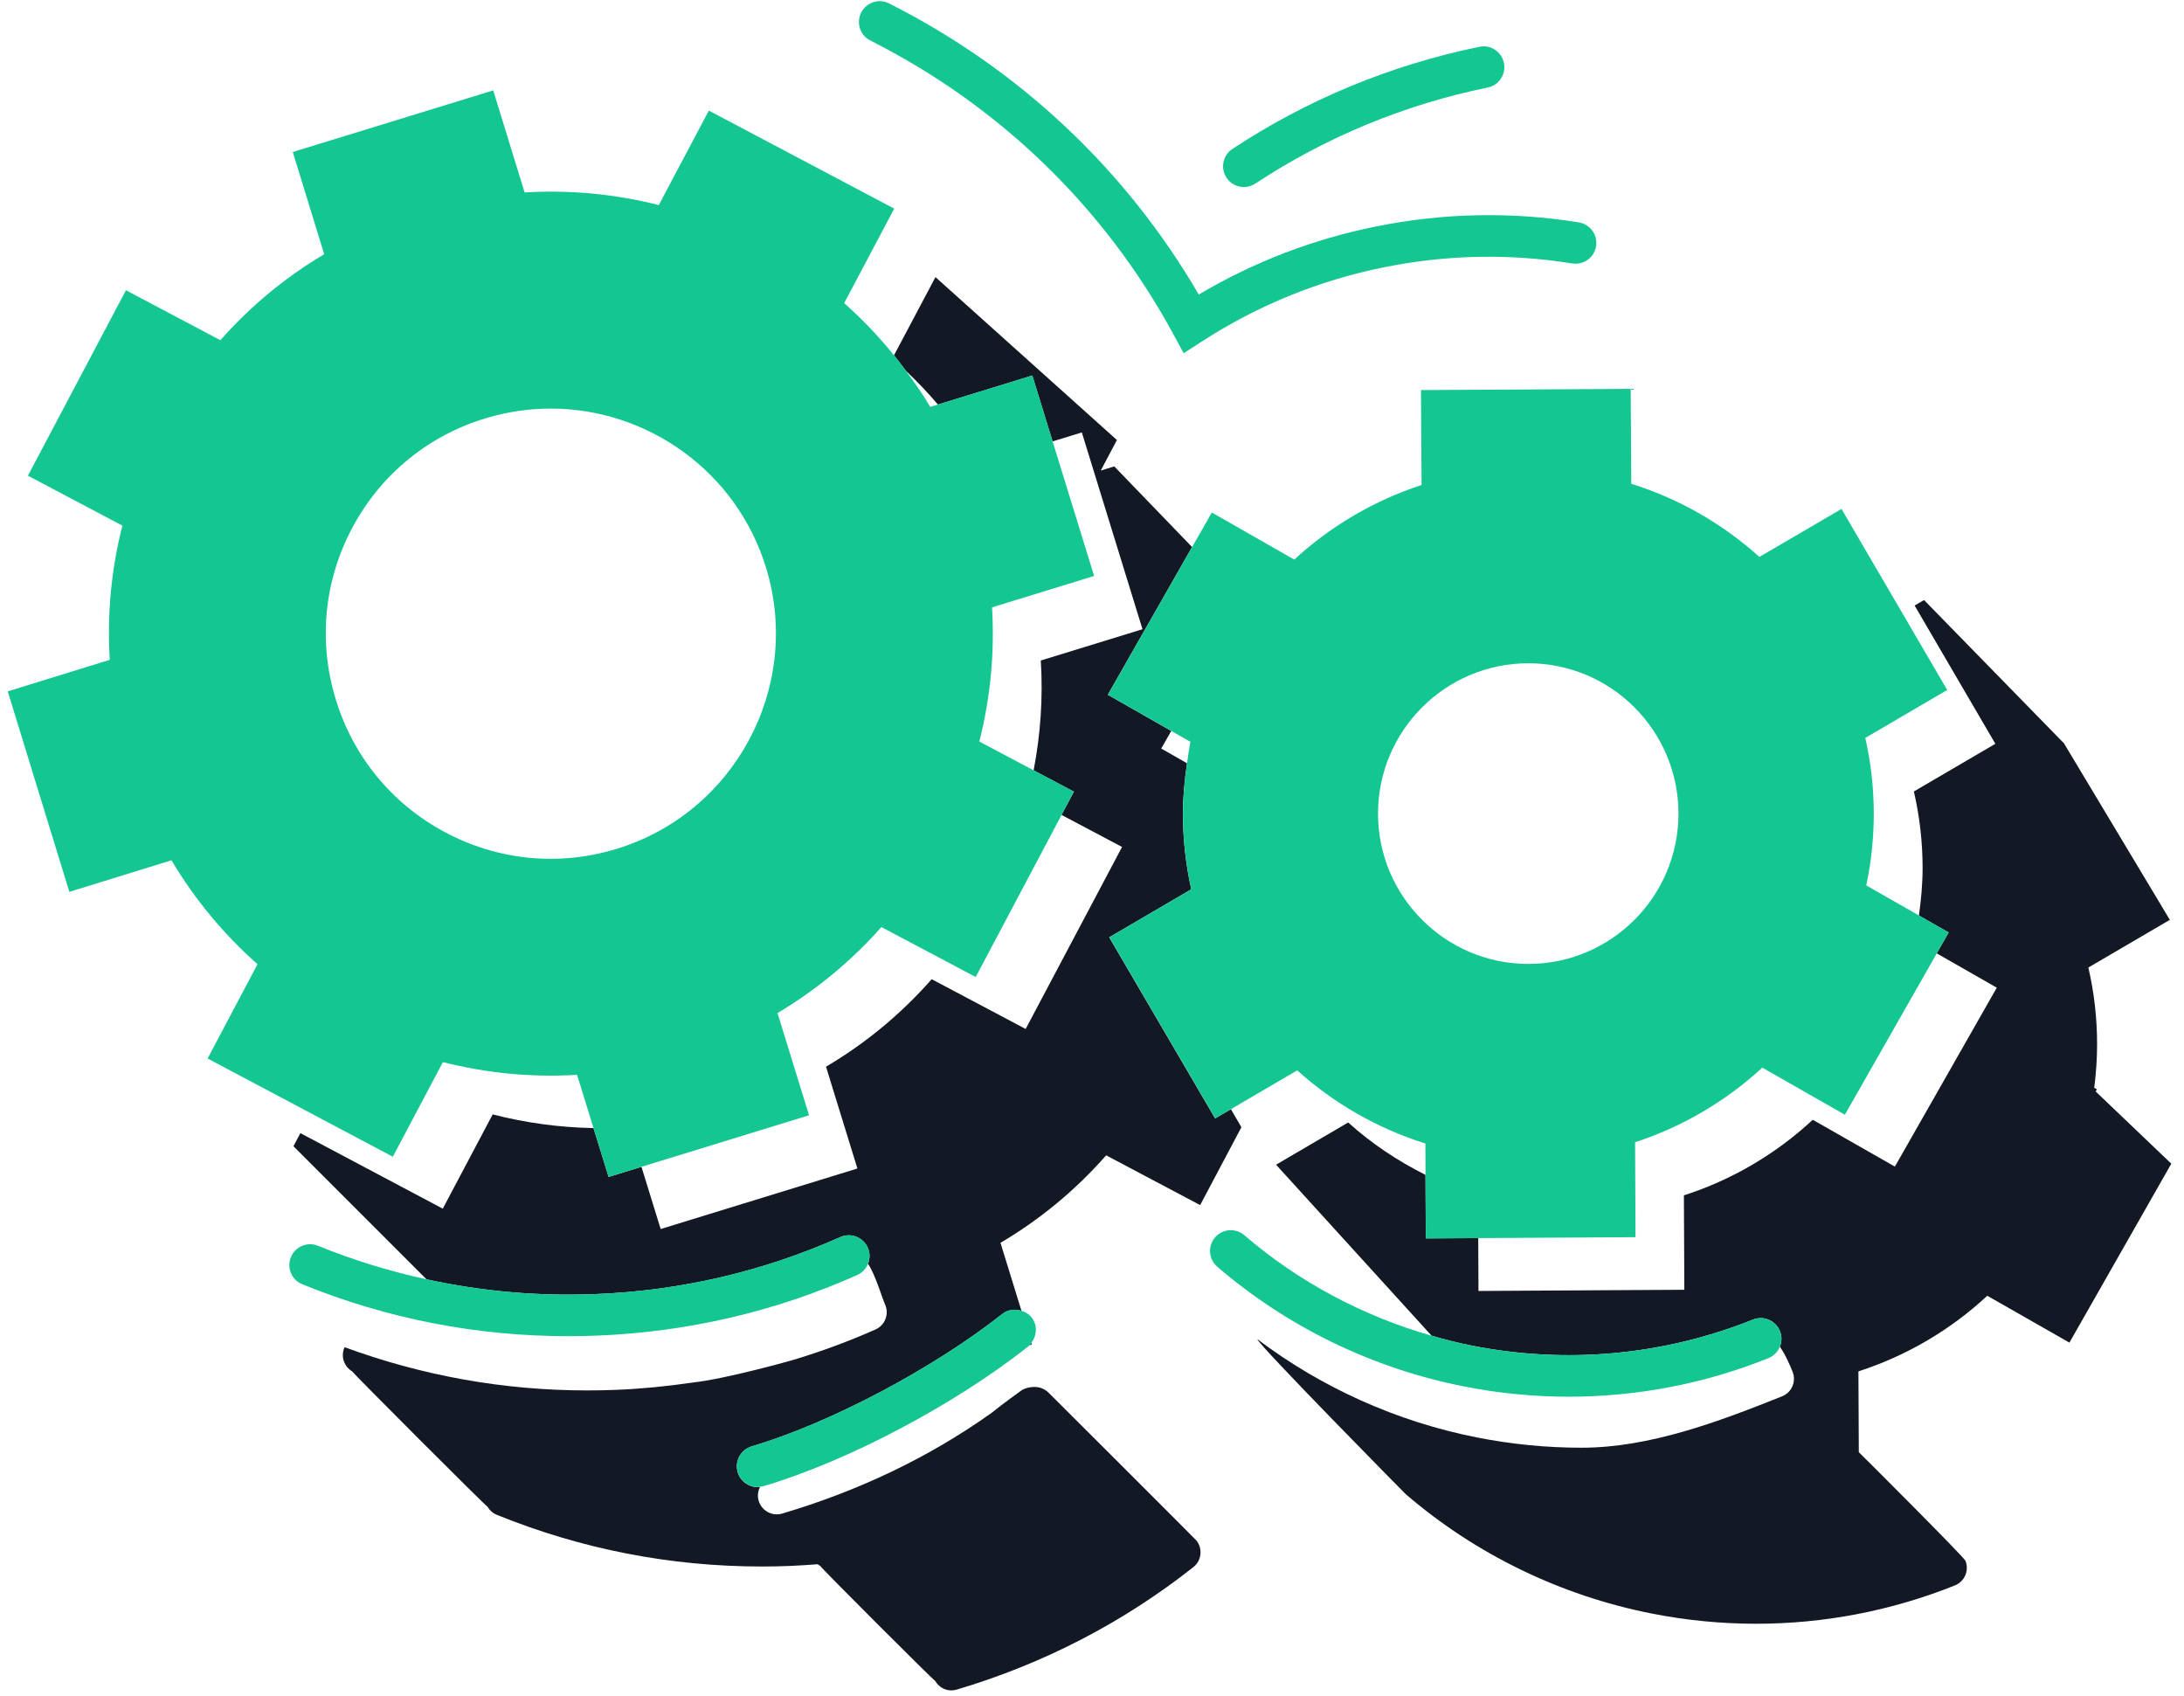 <svg width="143" height="111" viewBox="0 0 143 111" fill="none" xmlns="http://www.w3.org/2000/svg">
<path d="M137.217 71.453L137.298 71.311L137.122 71.209C137.242 70.265 137.31 69.312 137.31 68.355C137.31 66.659 137.118 64.975 136.738 63.337L142.073 60.216L135.141 48.66L125.979 39.28L125.362 39.64L130.648 48.691L125.313 51.812C125.692 53.448 125.884 55.133 125.884 56.831C125.884 57.873 125.786 58.907 125.644 59.932L127.589 61.042L126.809 62.41L130.742 64.657L124.07 76.369L118.693 73.304C116.27 75.554 113.385 77.246 110.255 78.251L110.284 84.432L96.805 84.51L96.789 81.049L93.355 81.069L93.335 76.91C91.515 75.996 89.8 74.862 88.275 73.48L83.551 76.245L93.736 87.44C94.603 87.688 95.476 87.913 96.364 88.088C102.567 89.316 108.933 88.726 114.776 86.386C115.473 86.106 116.267 86.444 116.545 87.144C116.683 87.485 116.667 87.848 116.539 88.162C116.904 88.672 117.224 89.426 117.373 89.801C117.626 90.434 117.319 91.153 116.685 91.406C112.52 93.074 108.001 94.772 103.559 94.772C101.271 94.772 98.975 94.548 96.697 94.098C91.468 93.064 86.541 90.85 82.321 87.661C82.343 87.981 91.955 97.737 92.048 97.817C96.619 101.748 102.177 104.446 108.124 105.622C110.401 106.073 112.697 106.296 114.985 106.296C119.428 106.296 123.841 105.452 128.004 103.784C128.637 103.529 128.945 102.81 128.692 102.177C128.585 101.912 121.808 95.152 121.708 95.065L121.682 89.772C124.812 88.766 127.698 87.075 130.12 84.825L135.498 87.892L142.169 76.178L137.216 71.451L137.217 71.453Z" fill="#131924"/>
<path d="M72.632 61.357L78 58.216C77.636 56.589 77.452 54.928 77.452 53.261C77.452 52.152 77.562 51.053 77.722 49.964L76.032 49.001L76.69 47.849L72.535 45.481L78.052 35.811L72.959 30.532L72.072 30.805L73.132 28.805L61.25 18.14L58.535 23.26C58.8 23.587 59.052 23.924 59.303 24.261C60.044 24.969 60.755 25.704 61.412 26.483L67.59 24.583L68.92 28.896L70.834 28.308L74.806 41.191L68.147 43.239C68.299 45.661 68.132 48.066 67.678 50.429L70.312 51.824L69.506 53.347L73.468 55.444L67.156 67.359L61.004 64.101C58.998 66.379 56.678 68.299 54.084 69.829L56.14 76.494L43.258 80.456L42.001 76.384L39.849 77.045L38.861 73.848C36.634 73.806 34.427 73.509 32.259 72.952L28.992 79.122L19.667 74.178L19.214 75.034L27.93 83.75C31.527 84.534 35.219 84.866 38.977 84.716C44.56 84.496 49.958 83.241 55.019 80.985C55.706 80.677 56.51 80.988 56.816 81.674C56.972 82.024 56.966 82.403 56.834 82.732C57.303 83.412 57.75 84.941 57.952 85.398C58.23 86.022 57.95 86.752 57.327 87.029C55.567 87.813 53.764 88.472 51.934 89.026C51.934 89.026 47.571 90.269 45.294 90.513C43.656 90.753 42.003 90.917 40.331 90.984C39.702 91.009 39.075 91.021 38.45 91.021C32.99 91.021 27.665 90.065 22.569 88.193C22.559 88.212 22.547 88.229 22.539 88.249C22.305 88.826 22.541 89.472 23.063 89.777C23.169 89.957 31.733 98.525 31.921 98.634C32.053 98.862 32.255 99.052 32.518 99.16C38.058 101.41 43.887 102.548 49.875 102.548C50.5 102.548 51.127 102.536 51.755 102.51C52.351 102.486 52.944 102.444 53.535 102.398C53.587 102.441 53.643 102.473 53.7 102.506C53.81 102.694 61.047 109.929 61.23 110.036C61.451 110.416 61.848 110.658 62.286 110.658C62.402 110.658 62.52 110.642 62.638 110.608C68.314 108.924 73.527 106.225 78.136 102.589C78.672 102.166 78.763 101.389 78.342 100.853C78.242 100.726 68.712 91.224 68.672 91.184C67.934 90.445 66.938 90.98 66.938 90.98C66.938 90.98 65.67 91.881 64.943 92.477C60.788 95.441 56.164 97.614 51.212 99.084C51.095 99.118 50.976 99.134 50.86 99.134C50.328 99.134 49.836 98.788 49.676 98.25C49.582 97.93 49.626 97.602 49.77 97.328C49.716 97.334 49.662 97.352 49.608 97.352C49.022 97.352 48.479 96.969 48.303 96.377C48.09 95.656 48.499 94.9 49.22 94.685C54.336 93.168 61.083 89.604 65.627 86.017C65.999 85.725 66.467 85.68 66.883 85.814L65.508 81.36C68.102 79.829 70.424 77.908 72.428 75.632L78.582 78.889L81.283 73.79L80.594 72.612L79.563 73.215L72.628 61.362L72.632 61.357Z" fill="#131924"/>
<path d="M67.569 88.018L67.53 87.896C67.482 87.958 67.437 88.022 67.377 88.077L67.569 88.018Z" fill="#095788"/>
<path d="M96.791 81.049L107.087 80.989L107.059 74.775C110.142 73.77 112.988 72.101 115.388 69.891L120.796 72.973L126.812 62.41L127.592 61.042L125.647 59.932L122.196 57.961C122.523 56.425 122.687 54.849 122.687 53.263C122.687 51.588 122.5 49.925 122.132 48.307L127.496 45.168L120.574 33.317L115.198 36.457C112.775 34.273 109.908 32.637 106.811 31.669L106.771 25.455L93.04 25.536L93.08 31.751C89.991 32.756 87.142 34.425 84.743 36.633L79.346 33.551L78.056 35.811L72.539 45.481L76.694 47.849L77.946 48.564C77.847 49.025 77.794 49.497 77.724 49.965C77.564 51.055 77.455 52.153 77.455 53.263C77.455 54.929 77.639 56.59 78.003 58.217L72.635 61.358L79.57 73.21L80.6 72.608L84.936 70.069C87.368 72.256 90.238 73.892 93.328 74.856L93.338 76.912L93.358 81.07L96.792 81.05L96.791 81.049ZM100.068 43.42C105.49 43.42 109.9 47.835 109.9 53.261C109.9 58.688 105.49 63.102 100.068 63.102C94.647 63.102 90.227 58.687 90.227 53.261C90.227 47.836 94.643 43.42 100.068 43.42Z" fill="#14C691"/>
<path d="M42.001 76.382L52.973 73.009L50.909 66.319C53.452 64.805 55.732 62.919 57.711 60.689L63.885 63.959L69.508 53.345L70.314 51.823L67.68 50.428L64.123 48.545C64.852 45.675 65.131 42.729 64.955 39.76L71.639 37.704L68.922 28.895L67.592 24.581L61.415 26.481L60.911 26.636C60.419 25.812 59.875 25.027 59.305 24.26C59.055 23.923 58.803 23.585 58.537 23.259C57.547 22.039 56.463 20.895 55.273 19.843L58.551 13.657L46.412 7.24L43.135 13.425C40.24 12.696 37.295 12.419 34.349 12.598L32.295 5.917L19.171 9.951L21.227 16.641C18.672 18.159 16.392 20.047 14.43 22.271L8.247 19.001L1.828 31.14L8.013 34.409C7.281 37.291 7.005 40.236 7.187 43.195L0.507 45.259L4.541 58.383L11.226 56.317C12.749 58.871 14.639 61.151 16.86 63.12L13.594 69.293L25.72 75.724L29 69.529C31.875 70.258 34.813 70.54 37.785 70.362L38.861 73.848L39.849 77.045L42.001 76.382ZM40.311 55.588C36.548 56.723 32.564 56.321 29.1 54.459C25.631 52.595 23.097 49.491 21.965 45.72C20.828 41.952 21.229 37.968 23.093 34.501C24.956 31.036 28.057 28.504 31.824 27.373C33.235 26.949 34.659 26.747 36.061 26.747C42.396 26.747 48.263 30.869 50.181 37.24C52.516 45.015 48.088 53.245 40.313 55.588H40.311Z" fill="#14C691"/>
<path d="M116.545 87.144C116.266 86.445 115.473 86.106 114.775 86.386C108.933 88.727 102.568 89.316 96.364 88.088C95.475 87.912 94.602 87.687 93.736 87.44C89.224 86.151 85.023 83.913 81.474 80.86C80.906 80.372 80.046 80.432 79.557 81.004C79.066 81.573 79.132 82.433 79.701 82.923C84.286 86.867 89.866 89.576 95.836 90.757C98.12 91.209 100.425 91.433 102.721 91.433C107.181 91.433 111.607 90.587 115.789 88.91C116.145 88.768 116.403 88.49 116.538 88.161C116.667 87.845 116.682 87.484 116.545 87.144Z" fill="#14C691"/>
<path d="M56.817 81.672C56.511 80.985 55.706 80.674 55.02 80.983C49.958 83.237 44.559 84.493 38.977 84.713C35.219 84.864 31.528 84.532 27.93 83.748C25.514 83.22 23.138 82.495 20.82 81.552C20.125 81.268 19.33 81.604 19.046 82.3C18.762 82.996 19.098 83.79 19.794 84.073C25.348 86.33 31.193 87.47 37.197 87.47C37.825 87.47 38.454 87.459 39.085 87.433C45.016 87.198 50.75 85.865 56.127 83.468C56.465 83.317 56.708 83.046 56.836 82.728C56.967 82.398 56.974 82.02 56.818 81.67L56.817 81.672Z" fill="#14C691"/>
<path d="M65.631 86.01C61.088 89.597 54.34 93.161 49.224 94.678C48.503 94.892 48.092 95.649 48.307 96.37C48.483 96.962 49.024 97.345 49.612 97.345C49.666 97.345 49.72 97.328 49.774 97.321C49.848 97.312 49.924 97.31 49.999 97.288C55.498 95.657 62.458 91.984 67.319 88.148C67.344 88.128 67.355 88.1 67.377 88.079C67.438 88.024 67.483 87.96 67.531 87.897C67.903 87.414 67.938 86.737 67.542 86.237C67.368 86.017 67.135 85.889 66.887 85.809C66.471 85.674 66.003 85.718 65.631 86.01Z" fill="#14C691"/>
<path d="M81.444 12.245C81.7 12.245 81.961 12.172 82.192 12.02C86.819 8.971 91.94 6.855 97.413 5.728C98.149 5.577 98.623 4.857 98.472 4.121C98.32 3.385 97.591 2.904 96.864 3.063C91.051 4.259 85.611 6.508 80.695 9.748C80.067 10.161 79.893 11.005 80.307 11.633C80.568 12.031 81 12.245 81.444 12.245Z" fill="#14C691"/>
<path d="M56.987 2.653C65.448 6.924 72.3 13.556 76.804 21.835L77.504 23.124L78.737 22.328C82.38 19.975 86.385 18.348 90.64 17.492C94.724 16.671 98.864 16.587 102.943 17.247C103.699 17.363 104.384 16.861 104.504 16.12C104.624 15.377 104.12 14.679 103.377 14.559C98.976 13.848 94.509 13.936 90.104 14.824C85.987 15.652 82.087 17.149 78.49 19.281C73.724 11.097 66.74 4.527 58.214 0.224C57.54 -0.117 56.724 0.156 56.386 0.825C56.047 1.496 56.316 2.315 56.987 2.653Z" fill="#14C691"/>
</svg>
